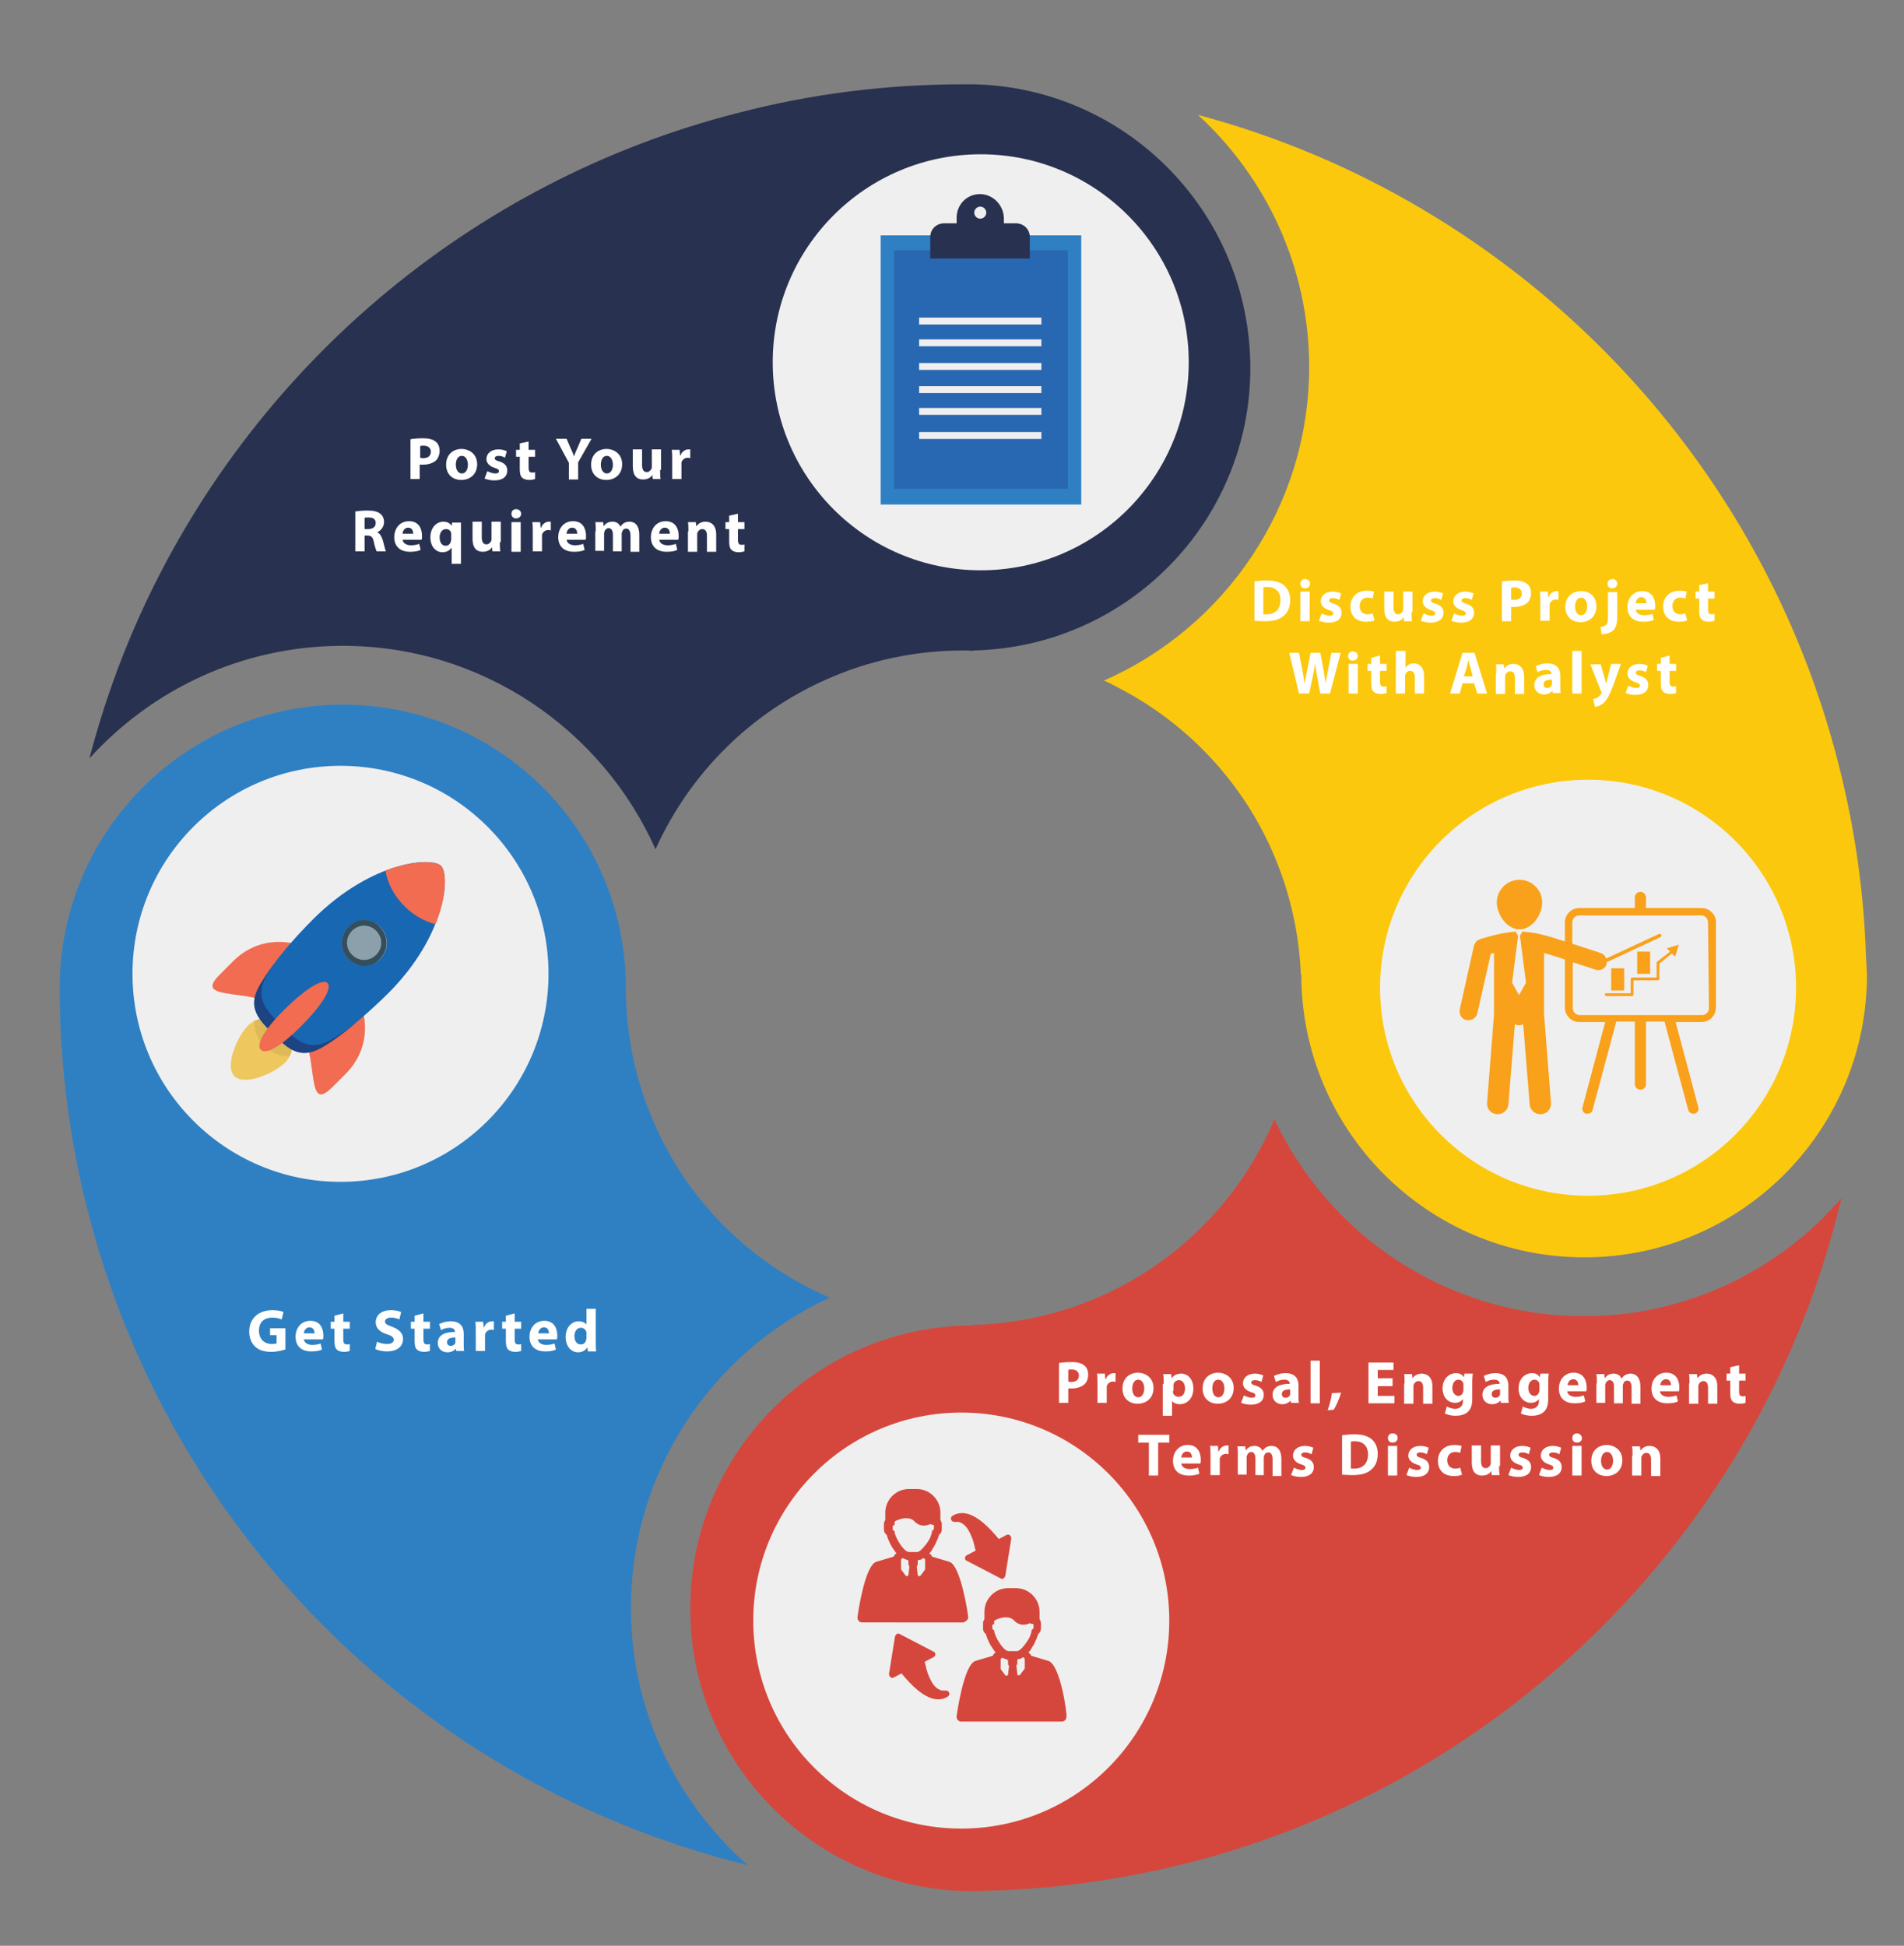 <?xml version="1.0" encoding="utf-8"?>
<!-- Generator: Adobe Illustrator 19.0.0, SVG Export Plug-In . SVG Version: 6.00 Build 0)  -->
<svg version="1.1" id="Layer_1" xmlns="http://www.w3.org/2000/svg" xmlns:xlink="http://www.w3.org/1999/xlink" x="0px" y="0px"
	 viewBox="0 0 411 420" style="enable-background:new 0 0 411 420;" xml:space="preserve">
<rect x="0" y="0" width="411" height="420" fill="#808080" stroke="none"/>
<style type="text/css">
	.st0{fill:#2F80C3;}
	.st1{fill:#FCC80D;}
	.st2{fill:#28314F;}
	.st3{fill:#D5473C;}
	.st4{fill:#F0EFEF;}
	.st5{fill:#FFFFFF;}
	.st6{fill:#2867B2;}
	.st7{fill:none;stroke:#F0EFEF;stroke-width:1.49;stroke-miterlimit:10;}
	.st8{fill:#F9A11B;}
	.st9{fill:#EEC75E;}
	.st10{fill:#DEB958;}
	.st11{fill:#F16C50;}
	.st12{fill:#1867B2;}
	.st13{fill:#1E4382;}
	.st14{fill:#8BA0AA;}
	.st15{fill:#344E5C;}
</style>
<g id="XMLID_2_">
	<path id="XMLID_46_" class="st0" d="M136.2,347.1c0-29.7,17.6-55.3,42.9-67c-16.7-7.2-30.2-20.4-37.6-37
		c-4.1-9.1-6.4-19.2-6.4-29.9l0,0c0-33.7-27.3-61.1-61.1-61.1c-33.7,0-61.1,27.3-61.1,61.1l0,0c0,17.1,2.2,33.7,6.4,49.5
		c13.8,52.9,49.2,97,96.3,122.3c14.3,7.7,29.7,13.6,45.8,17.6C146,389,136.2,369.2,136.2,347.1z"/>
	<g id="XMLID_3_">
		<path id="XMLID_68_" class="st1" d="M402.8,206.6c-0.5-16.3-3.1-32-7.4-47.1c-13.8-48.5-45.9-89.2-88.3-114.3
			c-15-8.9-31.3-15.8-48.5-20.4c14.7,13.5,24,32.9,24,54.4c0,30.2-18.3,56.3-44.3,67.7c1.2,0.5,2.3,1.1,3.4,1.7
			c14,7.3,25.3,19,32.1,33.3c4.1,8.7,6.6,18.3,7,28.4h0.1c0,33.7,27.3,61.1,61.1,61.1c33.3,0,60.4-26.7,61-59.9c0-0.4,0-0.8,0-1.2
			C402.9,209,402.9,207.8,402.8,206.6z"/>
	</g>
	<path id="XMLID_52_" class="st2" d="M210.3,18.2c-0.1,0-0.2,0-0.3,0c-0.4,0-0.8,0-1.3,0c-0.1,0-0.2,0-0.3,0c-0.2,0-0.3,0-0.5,0
		c-16.7,0-32.9,2.1-48.3,6.1C101.5,39,53.8,79.9,29.8,133.7c-4.3,9.6-7.8,19.7-10.5,30c13.5-14.9,33-24.3,54.7-24.3
		c30.1,0,56,18.1,67.5,43.9c7.4-16.4,20.6-29.5,37-36.7c9-4,19-6.2,29.5-6.2c0.7,0,1.4,0,2.1,0.1v-0.1c33.1-0.7,59.8-27.7,59.8-61
		C269.8,46,243.3,19,210.3,18.2z"/>
	<path id="XMLID_47_" class="st3" d="M341.9,284.1c-29.5,0-55-17.4-66.8-42.5c-7,16.6-19.9,30-36.2,37.6c-8.8,4.1-18.5,6.5-28.8,6.8
		v0.1c-33.7,0-61.1,27.3-61.1,61.1c0,33.4,26.9,60.6,60.2,61c0.3,0,0.6,0,0.8,0c1.1,0,2.2,0,3.3-0.1c16.2-0.4,32-2.9,47-7
		c57.3-15.9,103.9-57.3,126.9-111.2c4.3-10,7.7-20.5,10.3-31.3C384.1,274.2,364.1,284.1,341.9,284.1z"/>
</g>
<g id="XMLID_6_">
	<circle id="XMLID_30_" class="st4" cx="211.7" cy="78.2" r="44.9"/>
	<circle id="XMLID_40_" class="st4" cx="207.5" cy="349.8" r="44.9"/>
	<circle id="XMLID_43_" class="st4" cx="73.5" cy="210.2" r="44.9"/>
	<circle id="XMLID_44_" class="st4" cx="342.8" cy="213.2" r="44.9"/>
</g>
<g id="XMLID_290_">
	<path id="XMLID_291_" class="st5" d="M88.6,94.8c0.6-0.1,1.5-0.2,2.7-0.2c1.2,0,2.1,0.2,2.7,0.7c0.6,0.4,0.9,1.2,0.9,2
		s-0.3,1.6-0.8,2.1c-0.7,0.6-1.7,0.9-2.8,0.9c-0.3,0-0.5,0-0.7,0v3.1h-2V94.8z M90.6,98.8c0.2,0,0.4,0.1,0.7,0.1
		c1.1,0,1.7-0.5,1.7-1.4c0-0.8-0.6-1.3-1.5-1.3c-0.4,0-0.7,0-0.8,0.1V98.8z"/>
	<path id="XMLID_294_" class="st5" d="M103,100.2c0,2.3-1.7,3.4-3.4,3.4c-1.9,0-3.3-1.2-3.3-3.3c0-2.1,1.4-3.4,3.4-3.4
		C101.7,97,103,98.3,103,100.2z M98.4,100.3c0,1.1,0.5,1.9,1.3,1.9c0.8,0,1.3-0.8,1.3-1.9c0-0.9-0.4-1.9-1.3-1.9
		C98.8,98.4,98.4,99.3,98.4,100.3z"/>
	<path id="XMLID_297_" class="st5" d="M105.2,101.7c0.4,0.2,1.1,0.5,1.7,0.5c0.6,0,0.8-0.2,0.8-0.5c0-0.3-0.2-0.5-0.9-0.7
		c-1.3-0.4-1.8-1.2-1.8-1.9c0-1.2,1-2.1,2.6-2.1c0.7,0,1.4,0.2,1.8,0.4l-0.4,1.4c-0.3-0.2-0.8-0.4-1.4-0.4c-0.5,0-0.8,0.2-0.8,0.5
		c0,0.3,0.2,0.5,1,0.7c1.2,0.4,1.7,1,1.7,2c0,1.2-0.9,2.1-2.8,2.1c-0.8,0-1.6-0.2-2.1-0.4L105.2,101.7z"/>
	<path id="XMLID_299_" class="st5" d="M114.1,95.3v1.8h1.4v1.5h-1.4v2.3c0,0.8,0.2,1.1,0.8,1.1c0.2,0,0.4,0,0.6-0.1l0,1.5
		c-0.3,0.1-0.7,0.2-1.3,0.2c-0.6,0-1.2-0.2-1.5-0.5c-0.4-0.4-0.5-1-0.5-1.9v-2.6h-0.8v-1.5h0.8v-1.4L114.1,95.3z"/>
	<path id="XMLID_301_" class="st5" d="M122.8,103.5v-3.6l-2.8-5.2h2.3l0.9,2.1c0.3,0.6,0.5,1.1,0.7,1.7h0c0.2-0.5,0.4-1.1,0.7-1.7
		l0.9-2.1h2.2l-2.9,5.1v3.7H122.8z"/>
	<path id="XMLID_303_" class="st5" d="M134.3,100.2c0,2.3-1.7,3.4-3.4,3.4c-1.9,0-3.3-1.2-3.3-3.3c0-2.1,1.4-3.4,3.4-3.4
		C133,97,134.3,98.3,134.3,100.2z M129.7,100.3c0,1.1,0.5,1.9,1.3,1.9c0.8,0,1.3-0.8,1.3-1.9c0-0.9-0.4-1.9-1.3-1.9
		C130.1,98.4,129.7,99.3,129.7,100.3z"/>
	<path id="XMLID_306_" class="st5" d="M142.5,101.4c0,0.8,0,1.5,0.1,2h-1.7l-0.1-0.9h0c-0.2,0.4-0.8,1-2,1c-1.3,0-2.2-0.8-2.2-2.8
		v-3.7h2v3.4c0,0.9,0.3,1.5,1,1.5c0.5,0,0.9-0.4,1-0.7c0.1-0.1,0.1-0.3,0.1-0.4v-3.8h2V101.4z"/>
	<path id="XMLID_308_" class="st5" d="M145.1,99.2c0-0.9,0-1.5-0.1-2.1h1.7l0.1,1.2h0.1c0.3-0.9,1.1-1.3,1.7-1.3c0.2,0,0.3,0,0.4,0
		v1.9c-0.1,0-0.3-0.1-0.5-0.1c-0.7,0-1.2,0.4-1.4,1c0,0.1,0,0.3,0,0.4v3.2h-2V99.2z"/>
	<path id="XMLID_310_" class="st5" d="M76.7,110.4c0.6-0.1,1.6-0.2,2.6-0.2c1.3,0,2.2,0.2,2.8,0.7c0.5,0.4,0.8,1,0.8,1.8
		c0,1.1-0.8,1.9-1.5,2.2v0c0.6,0.2,0.9,0.8,1.2,1.6c0.3,1,0.5,2.1,0.7,2.5h-2c-0.1-0.2-0.4-1-0.6-2c-0.2-1.1-0.6-1.4-1.4-1.4h-0.6
		v3.4h-2V110.4z M78.7,114.2h0.8c1,0,1.6-0.5,1.6-1.3c0-0.8-0.5-1.2-1.5-1.2c-0.5,0-0.8,0-0.9,0.1V114.2z"/>
	<path id="XMLID_313_" class="st5" d="M86.9,116.5c0.1,0.8,0.9,1.2,1.8,1.2c0.7,0,1.2-0.1,1.8-0.3l0.3,1.3c-0.6,0.3-1.4,0.4-2.3,0.4
		c-2.2,0-3.4-1.2-3.4-3.2c0-1.6,1-3.4,3.2-3.4c2.1,0,2.8,1.6,2.8,3.2c0,0.3,0,0.6-0.1,0.8H86.9z M89.2,115.2c0-0.5-0.2-1.3-1.1-1.3
		c-0.8,0-1.2,0.8-1.2,1.3H89.2z"/>
	<path id="XMLID_316_" class="st5" d="M97.4,118.3L97.4,118.3c-0.4,0.6-1.1,0.9-1.9,0.9c-1.4,0-2.6-1.2-2.6-3.2
		c0-2.3,1.5-3.4,2.8-3.4c0.8,0,1.4,0.3,1.8,0.9h0l0.1-0.7h1.9c0,0.6,0,1.2,0,1.9v7h-2V118.3z M97.4,115.4c0-0.1,0-0.2,0-0.3
		c-0.1-0.5-0.5-0.9-1.1-0.9c-0.9,0-1.4,0.8-1.4,1.8c0,1.1,0.5,1.8,1.3,1.8c0.6,0,1-0.4,1.1-0.9c0-0.1,0.1-0.3,0.1-0.4V115.4z"/>
	<path id="XMLID_319_" class="st5" d="M107.9,117c0,0.8,0,1.5,0.1,2h-1.7l-0.1-0.9h0c-0.2,0.4-0.8,1-2,1c-1.3,0-2.2-0.8-2.2-2.8
		v-3.7h2v3.4c0,0.9,0.3,1.5,1,1.5c0.5,0,0.9-0.4,1-0.7c0.1-0.1,0.1-0.3,0.1-0.4v-3.8h2V117z"/>
	<path id="XMLID_321_" class="st5" d="M112.5,110.9c0,0.5-0.4,1-1.1,1c-0.6,0-1-0.4-1-1c0-0.6,0.4-1,1-1
		C112.1,109.9,112.5,110.4,112.5,110.9z M110.4,119.1v-6.4h2v6.4H110.4z"/>
	<path id="XMLID_324_" class="st5" d="M115,114.8c0-0.9,0-1.5-0.1-2.1h1.7l0.1,1.2h0.1c0.3-0.9,1.1-1.3,1.7-1.3c0.2,0,0.3,0,0.4,0
		v1.9c-0.1,0-0.3-0.1-0.5-0.1c-0.7,0-1.2,0.4-1.4,1c0,0.1,0,0.3,0,0.4v3.2h-2V114.8z"/>
	<path id="XMLID_326_" class="st5" d="M122.3,116.5c0.1,0.8,0.9,1.2,1.8,1.2c0.7,0,1.2-0.1,1.8-0.3l0.3,1.3
		c-0.6,0.3-1.4,0.4-2.3,0.4c-2.2,0-3.4-1.2-3.4-3.2c0-1.6,1-3.4,3.2-3.4c2.1,0,2.8,1.6,2.8,3.2c0,0.3,0,0.6-0.1,0.8H122.3z
		 M124.6,115.2c0-0.5-0.2-1.3-1.1-1.3c-0.8,0-1.2,0.8-1.2,1.3H124.6z"/>
	<path id="XMLID_329_" class="st5" d="M128.6,114.7c0-0.8,0-1.5-0.1-2h1.7l0.1,0.9h0c0.3-0.4,0.8-1,1.9-1c0.8,0,1.5,0.4,1.7,1.1h0
		c0.2-0.3,0.5-0.6,0.8-0.8c0.4-0.2,0.7-0.3,1.2-0.3c1.2,0,2.1,0.9,2.1,2.8v3.7h-1.9v-3.5c0-0.9-0.3-1.5-0.9-1.5
		c-0.5,0-0.8,0.3-0.9,0.7c-0.1,0.1-0.1,0.4-0.1,0.5v3.7h-1.9v-3.6c0-0.8-0.3-1.4-0.9-1.4c-0.5,0-0.8,0.4-0.9,0.7
		c-0.1,0.2-0.1,0.3-0.1,0.5v3.7h-1.9V114.7z"/>
	<path id="XMLID_331_" class="st5" d="M142.3,116.5c0.1,0.8,0.9,1.2,1.8,1.2c0.7,0,1.2-0.1,1.8-0.3l0.3,1.3
		c-0.6,0.3-1.4,0.4-2.3,0.4c-2.2,0-3.4-1.2-3.4-3.2c0-1.6,1-3.4,3.2-3.4c2.1,0,2.8,1.6,2.8,3.2c0,0.3,0,0.6-0.1,0.8H142.3z
		 M144.6,115.2c0-0.5-0.2-1.3-1.1-1.3c-0.8,0-1.2,0.8-1.2,1.3H144.6z"/>
	<path id="XMLID_334_" class="st5" d="M148.6,114.7c0-0.8,0-1.5-0.1-2h1.7l0.1,0.9h0c0.3-0.4,0.9-1,2-1c1.3,0,2.3,0.9,2.3,2.7v3.8
		h-2v-3.5c0-0.8-0.3-1.4-1-1.4c-0.5,0-0.9,0.4-1,0.7c-0.1,0.1-0.1,0.3-0.1,0.5v3.7h-2V114.7z"/>
	<path id="XMLID_336_" class="st5" d="M159.3,110.9v1.8h1.4v1.5h-1.4v2.3c0,0.8,0.2,1.1,0.8,1.1c0.2,0,0.4,0,0.6-0.1l0,1.5
		c-0.3,0.1-0.7,0.2-1.3,0.2c-0.6,0-1.2-0.2-1.5-0.5c-0.4-0.4-0.5-1-0.5-1.9v-2.6h-0.8v-1.5h0.8v-1.4L159.3,110.9z"/>
</g>
<g id="XMLID_230_">
	<path id="XMLID_231_" class="st5" d="M270.7,125.5c0.7-0.1,1.7-0.2,2.7-0.2c1.7,0,2.7,0.3,3.6,0.9c0.9,0.7,1.5,1.8,1.5,3.3
		c0,1.7-0.6,2.8-1.5,3.5c-0.9,0.8-2.3,1.1-4,1.1c-1,0-1.8-0.1-2.2-0.1V125.5z M272.7,132.6c0.2,0,0.4,0,0.7,0c1.8,0,3-1,3-3.1
		c0-1.8-1.1-2.8-2.8-2.8c-0.4,0-0.7,0-0.9,0.1V132.6z"/>
	<path id="XMLID_234_" class="st5" d="M282.8,126c0,0.5-0.4,1-1.1,1c-0.6,0-1-0.4-1-1c0-0.6,0.4-1,1-1S282.8,125.4,282.8,126z
		 M280.7,134.1v-6.4h2v6.4H280.7z"/>
	<path id="XMLID_237_" class="st5" d="M285.3,132.4c0.4,0.2,1.1,0.5,1.7,0.5c0.6,0,0.8-0.2,0.8-0.5c0-0.3-0.2-0.5-0.9-0.7
		c-1.3-0.4-1.8-1.2-1.8-1.9c0-1.2,1-2.1,2.6-2.1c0.7,0,1.4,0.2,1.8,0.4l-0.4,1.4c-0.3-0.2-0.8-0.4-1.4-0.4c-0.5,0-0.8,0.2-0.8,0.5
		c0,0.3,0.2,0.5,1,0.7c1.2,0.4,1.7,1,1.7,2c0,1.2-0.9,2.1-2.8,2.1c-0.8,0-1.6-0.2-2.1-0.4L285.3,132.4z"/>
	<path id="XMLID_239_" class="st5" d="M296.7,133.9c-0.4,0.2-1,0.3-1.8,0.3c-2.1,0-3.4-1.2-3.4-3.3c0-1.9,1.3-3.4,3.6-3.4
		c0.5,0,1.1,0.1,1.5,0.2l-0.3,1.5c-0.2-0.1-0.6-0.2-1.1-0.2c-1,0-1.7,0.7-1.7,1.8c0,1.2,0.8,1.8,1.7,1.8c0.5,0,0.8-0.1,1.1-0.2
		L296.7,133.9z"/>
	<path id="XMLID_241_" class="st5" d="M304.7,132.1c0,0.8,0,1.5,0.1,2h-1.7l-0.1-0.9h0c-0.2,0.4-0.8,1-2,1c-1.3,0-2.2-0.8-2.2-2.8
		v-3.7h2v3.4c0,0.9,0.3,1.5,1,1.5c0.5,0,0.9-0.4,1-0.7c0.1-0.1,0.1-0.3,0.1-0.4v-3.8h2V132.1z"/>
	<path id="XMLID_243_" class="st5" d="M307.3,132.4c0.4,0.2,1.1,0.5,1.7,0.5c0.6,0,0.8-0.2,0.8-0.5c0-0.3-0.2-0.5-0.9-0.7
		c-1.3-0.4-1.8-1.2-1.8-1.9c0-1.2,1-2.1,2.6-2.1c0.7,0,1.4,0.2,1.8,0.4l-0.4,1.4c-0.3-0.2-0.8-0.4-1.4-0.4c-0.5,0-0.8,0.2-0.8,0.5
		c0,0.3,0.2,0.5,1,0.7c1.2,0.4,1.7,1,1.7,2c0,1.2-0.9,2.1-2.8,2.1c-0.8,0-1.6-0.2-2.1-0.4L307.3,132.4z"/>
	<path id="XMLID_245_" class="st5" d="M313.9,132.4c0.4,0.2,1.1,0.5,1.7,0.5c0.6,0,0.8-0.2,0.8-0.5c0-0.3-0.2-0.5-0.9-0.7
		c-1.3-0.4-1.8-1.2-1.8-1.9c0-1.2,1-2.1,2.6-2.1c0.7,0,1.4,0.2,1.8,0.4l-0.4,1.4c-0.3-0.2-0.8-0.4-1.4-0.4c-0.5,0-0.8,0.2-0.8,0.5
		c0,0.3,0.2,0.5,1,0.7c1.2,0.4,1.7,1,1.7,2c0,1.2-0.9,2.1-2.8,2.1c-0.8,0-1.6-0.2-2.1-0.4L313.9,132.4z"/>
	<path id="XMLID_247_" class="st5" d="M324.2,125.5c0.6-0.1,1.5-0.2,2.7-0.2c1.2,0,2.1,0.2,2.7,0.7c0.6,0.4,0.9,1.2,0.9,2
		c0,0.9-0.3,1.6-0.8,2.1c-0.7,0.6-1.7,0.9-2.8,0.9c-0.3,0-0.5,0-0.7,0v3.1h-2V125.5z M326.1,129.4c0.2,0,0.4,0.1,0.7,0.1
		c1.1,0,1.7-0.5,1.7-1.4c0-0.8-0.6-1.3-1.5-1.3c-0.4,0-0.7,0-0.8,0.1V129.4z"/>
	<path id="XMLID_250_" class="st5" d="M332.5,129.8c0-0.9,0-1.5-0.1-2.1h1.7l0.1,1.2h0.1c0.3-0.9,1.1-1.3,1.7-1.3c0.2,0,0.3,0,0.4,0
		v1.9c-0.1,0-0.3-0.1-0.5-0.1c-0.7,0-1.2,0.4-1.4,1c0,0.1,0,0.3,0,0.4v3.2h-2V129.8z"/>
	<path id="XMLID_252_" class="st5" d="M344.6,130.9c0,2.3-1.7,3.4-3.4,3.4c-1.9,0-3.3-1.2-3.3-3.3c0-2.1,1.4-3.4,3.4-3.4
		C343.3,127.6,344.6,128.9,344.6,130.9z M340,130.9c0,1.1,0.5,1.9,1.3,1.9c0.8,0,1.3-0.8,1.3-1.9c0-0.9-0.4-1.9-1.3-1.9
		C340.4,129,340,130,340,130.9z"/>
	<path id="XMLID_255_" class="st5" d="M345.5,135.3c0.5,0,0.9-0.2,1.2-0.4c0.3-0.3,0.4-0.8,0.4-2.1v-5h2v5.5c0,1.4-0.3,2.2-0.9,2.8
		c-0.6,0.5-1.5,0.8-2.5,0.8L345.5,135.3z M349.1,126c0,0.5-0.4,1-1.1,1c-0.6,0-1-0.4-1-1c0-0.6,0.4-1,1.1-1
		C348.7,125,349.1,125.4,349.1,126z"/>
	<path id="XMLID_258_" class="st5" d="M353.1,131.6c0.1,0.8,0.9,1.2,1.8,1.2c0.7,0,1.2-0.1,1.8-0.3l0.3,1.3
		c-0.6,0.3-1.4,0.4-2.3,0.4c-2.2,0-3.4-1.2-3.4-3.2c0-1.6,1-3.4,3.2-3.4c2.1,0,2.8,1.6,2.8,3.2c0,0.3,0,0.6-0.1,0.8H353.1z
		 M355.4,130.2c0-0.5-0.2-1.3-1.1-1.3c-0.8,0-1.2,0.8-1.2,1.3H355.4z"/>
	<path id="XMLID_261_" class="st5" d="M364.2,133.9c-0.4,0.2-1,0.3-1.8,0.3c-2.1,0-3.4-1.2-3.4-3.3c0-1.9,1.3-3.4,3.6-3.4
		c0.5,0,1.1,0.1,1.5,0.2l-0.3,1.5c-0.2-0.1-0.6-0.2-1.1-0.2c-1,0-1.7,0.7-1.7,1.8c0,1.2,0.8,1.8,1.7,1.8c0.5,0,0.8-0.1,1.1-0.2
		L364.2,133.9z"/>
	<path id="XMLID_263_" class="st5" d="M368.7,125.9v1.8h1.4v1.5h-1.4v2.3c0,0.8,0.2,1.1,0.8,1.1c0.2,0,0.4,0,0.6-0.1l0,1.5
		c-0.3,0.1-0.7,0.2-1.3,0.2c-0.6,0-1.2-0.2-1.5-0.5c-0.4-0.4-0.5-1-0.5-1.9v-2.6h-0.8v-1.5h0.8v-1.4L368.7,125.9z"/>
	<path id="XMLID_265_" class="st5" d="M280.4,149.7l-2.1-8.8h2.1l0.7,3.6c0.2,1,0.4,2.2,0.5,3.1h0c0.1-0.9,0.4-2,0.6-3.1l0.7-3.6
		h2.1l0.7,3.7c0.2,1,0.3,2,0.5,2.9h0c0.1-1,0.3-2,0.5-3l0.7-3.6h2l-2.3,8.8h-2.1l-0.7-3.8c-0.2-0.9-0.3-1.7-0.4-2.7h0
		c-0.2,1-0.3,1.8-0.5,2.7l-0.8,3.8H280.4z"/>
	<path id="XMLID_267_" class="st5" d="M293.1,141.6c0,0.5-0.4,1-1.1,1c-0.6,0-1-0.4-1-1c0-0.6,0.4-1,1-1S293.1,141,293.1,141.6z
		 M291.1,149.7v-6.4h2v6.4H291.1z"/>
	<path id="XMLID_270_" class="st5" d="M297.9,141.5v1.8h1.4v1.5h-1.4v2.3c0,0.8,0.2,1.1,0.8,1.1c0.2,0,0.4,0,0.6-0.1l0,1.5
		c-0.3,0.1-0.7,0.2-1.3,0.2c-0.6,0-1.2-0.2-1.5-0.5c-0.4-0.4-0.5-1-0.5-1.9v-2.6h-0.8v-1.5h0.8V142L297.9,141.5z"/>
	<path id="XMLID_272_" class="st5" d="M301.4,140.5h2v3.6h0c0.2-0.3,0.5-0.5,0.8-0.7c0.3-0.2,0.7-0.2,1-0.2c1.3,0,2.2,0.9,2.2,2.8
		v3.7h-2v-3.5c0-0.8-0.3-1.4-1-1.4c-0.5,0-0.8,0.3-1,0.7c-0.1,0.1-0.1,0.3-0.1,0.4v3.8h-2V140.5z"/>
	<path id="XMLID_274_" class="st5" d="M315.7,147.5l-0.6,2.2H313l2.7-8.8h2.6l2.7,8.8h-2.1l-0.7-2.2H315.7z M317.9,146l-0.5-1.9
		c-0.2-0.5-0.3-1.2-0.4-1.7h0c-0.1,0.5-0.3,1.2-0.4,1.7L316,146H317.9z"/>
	<path id="XMLID_277_" class="st5" d="M323,145.4c0-0.8,0-1.5-0.1-2h1.7l0.1,0.9h0c0.3-0.4,0.9-1,2-1c1.3,0,2.3,0.9,2.3,2.7v3.8h-2
		v-3.5c0-0.8-0.3-1.4-1-1.4c-0.5,0-0.9,0.4-1,0.7c-0.1,0.1-0.1,0.3-0.1,0.5v3.7h-2V145.4z"/>
	<path id="XMLID_279_" class="st5" d="M335.2,149.7l-0.1-0.6h0c-0.4,0.5-1.1,0.8-1.8,0.8c-1.3,0-2.1-0.9-2.1-2
		c0-1.7,1.5-2.4,3.7-2.4v-0.1c0-0.3-0.2-0.8-1.2-0.8c-0.7,0-1.3,0.2-1.8,0.5l-0.4-1.3c0.4-0.2,1.3-0.6,2.5-0.6
		c2.1,0,2.8,1.2,2.8,2.7v2.2c0,0.6,0,1.2,0.1,1.5H335.2z M335,146.7c-1,0-1.8,0.2-1.8,1c0,0.5,0.3,0.8,0.8,0.8c0.5,0,0.9-0.3,1-0.7
		c0-0.1,0-0.2,0-0.3V146.7z"/>
	<path id="XMLID_282_" class="st5" d="M339.4,140.5h2v9.2h-2V140.5z"/>
	<path id="XMLID_284_" class="st5" d="M345.5,143.3l0.9,3.1c0.1,0.4,0.2,0.8,0.3,1.2h0c0.1-0.3,0.2-0.8,0.3-1.2l0.8-3.1h2.1
		l-1.5,4.2c-0.9,2.5-1.5,3.5-2.2,4.2c-0.7,0.6-1.4,0.8-1.9,0.9l-0.4-1.7c0.2,0,0.6-0.2,0.9-0.3c0.3-0.2,0.6-0.5,0.8-0.8
		c0.1-0.1,0.1-0.2,0.1-0.3c0-0.1,0-0.2-0.1-0.3l-2.3-5.8H345.5z"/>
	<path id="XMLID_286_" class="st5" d="M351.5,148c0.4,0.2,1.1,0.5,1.7,0.5c0.6,0,0.8-0.2,0.8-0.5c0-0.3-0.2-0.5-0.9-0.7
		c-1.3-0.4-1.8-1.2-1.8-1.9c0-1.2,1-2.1,2.6-2.1c0.7,0,1.4,0.2,1.8,0.4l-0.4,1.4c-0.3-0.2-0.8-0.4-1.4-0.4c-0.5,0-0.8,0.2-0.8,0.5
		c0,0.3,0.2,0.5,1,0.7c1.2,0.4,1.7,1,1.7,2c0,1.2-0.9,2.1-2.8,2.1c-0.8,0-1.6-0.2-2.1-0.4L351.5,148z"/>
	<path id="XMLID_288_" class="st5" d="M360.4,141.5v1.8h1.4v1.5h-1.4v2.3c0,0.8,0.2,1.1,0.8,1.1c0.2,0,0.4,0,0.6-0.1l0,1.5
		c-0.3,0.1-0.7,0.2-1.3,0.2c-0.6,0-1.2-0.2-1.5-0.5c-0.4-0.4-0.5-1-0.5-1.9v-2.6h-0.8v-1.5h0.8V142L360.4,141.5z"/>
</g>
<g id="XMLID_146_">
	<path id="XMLID_147_" class="st5" d="M228.6,294.2c0.6-0.1,1.5-0.2,2.7-0.2c1.2,0,2.1,0.2,2.7,0.7c0.6,0.4,0.9,1.2,0.9,2
		c0,0.9-0.3,1.6-0.8,2.1c-0.7,0.6-1.7,0.9-2.8,0.9c-0.3,0-0.5,0-0.7,0v3.1h-2V294.2z M230.5,298.2c0.2,0,0.4,0.1,0.7,0.1
		c1.1,0,1.7-0.5,1.7-1.4c0-0.8-0.6-1.3-1.5-1.3c-0.4,0-0.7,0-0.8,0.1V298.2z"/>
	<path id="XMLID_150_" class="st5" d="M236.9,298.6c0-0.9,0-1.5-0.1-2.1h1.7l0.1,1.2h0.1c0.3-0.9,1.1-1.3,1.7-1.3c0.2,0,0.3,0,0.4,0
		v1.9c-0.1,0-0.3-0.1-0.5-0.1c-0.7,0-1.2,0.4-1.4,1c0,0.1,0,0.3,0,0.4v3.2h-2V298.6z"/>
	<path id="XMLID_152_" class="st5" d="M249,299.6c0,2.3-1.7,3.4-3.4,3.4c-1.9,0-3.3-1.2-3.3-3.3c0-2.1,1.4-3.4,3.4-3.4
		C247.7,296.4,249,297.7,249,299.6z M244.4,299.7c0,1.1,0.5,1.9,1.3,1.9c0.8,0,1.3-0.8,1.3-1.9c0-0.9-0.4-1.9-1.3-1.9
		C244.8,297.8,244.4,298.8,244.4,299.7z"/>
	<path id="XMLID_155_" class="st5" d="M251.2,298.7c0-0.8,0-1.5-0.1-2.1h1.7l0.1,0.9h0c0.5-0.7,1.2-1,2.1-1c1.4,0,2.6,1.2,2.6,3.2
		c0,2.3-1.5,3.4-2.9,3.4c-0.8,0-1.4-0.3-1.7-0.7h0v3.2h-2V298.7z M253.2,300.2c0,0.2,0,0.3,0,0.4c0.1,0.5,0.6,0.9,1.2,0.9
		c0.9,0,1.4-0.7,1.4-1.8c0-1-0.5-1.8-1.3-1.8c-0.6,0-1.1,0.4-1.2,1c0,0.1,0,0.2,0,0.4V300.2z"/>
	<path id="XMLID_158_" class="st5" d="M266.3,299.6c0,2.3-1.7,3.4-3.4,3.4c-1.9,0-3.3-1.2-3.3-3.3c0-2.1,1.4-3.4,3.4-3.4
		C265,296.4,266.3,297.7,266.3,299.6z M261.7,299.7c0,1.1,0.5,1.9,1.3,1.9c0.8,0,1.3-0.8,1.3-1.9c0-0.9-0.4-1.9-1.3-1.9
		C262,297.8,261.7,298.8,261.7,299.7z"/>
	<path id="XMLID_161_" class="st5" d="M268.5,301.2c0.4,0.2,1.1,0.5,1.7,0.5c0.6,0,0.8-0.2,0.8-0.5s-0.2-0.5-0.9-0.7
		c-1.3-0.4-1.8-1.2-1.8-1.9c0-1.2,1-2.1,2.6-2.1c0.7,0,1.4,0.2,1.8,0.4l-0.4,1.4c-0.3-0.2-0.8-0.4-1.4-0.4c-0.5,0-0.8,0.2-0.8,0.5
		c0,0.3,0.2,0.5,1,0.7c1.2,0.4,1.7,1,1.7,2c0,1.2-0.9,2.1-2.8,2.1c-0.8,0-1.6-0.2-2.1-0.4L268.5,301.2z"/>
	<path id="XMLID_163_" class="st5" d="M278.7,302.9l-0.1-0.6h0c-0.4,0.5-1.1,0.8-1.8,0.8c-1.3,0-2.1-0.9-2.1-2
		c0-1.7,1.5-2.4,3.7-2.4v-0.1c0-0.3-0.2-0.8-1.2-0.8c-0.6,0-1.3,0.2-1.8,0.5l-0.4-1.3c0.4-0.2,1.3-0.6,2.5-0.6
		c2.1,0,2.8,1.2,2.8,2.7v2.2c0,0.6,0,1.2,0.1,1.5H278.7z M278.5,299.9c-1,0-1.8,0.2-1.8,1c0,0.5,0.3,0.8,0.8,0.8
		c0.5,0,0.9-0.3,1-0.7c0-0.1,0-0.2,0-0.3V299.9z"/>
	<path id="XMLID_166_" class="st5" d="M282.9,293.7h2v9.2h-2V293.7z"/>
	<path id="XMLID_168_" class="st5" d="M286.6,304.4c0.4-1.2,0.8-2.5,0.9-3.7l2-0.1c-0.4,1.3-1,2.7-1.6,3.7L286.6,304.4z"/>
	<path id="XMLID_170_" class="st5" d="M300.6,299.2h-3.2v2.1h3.6v1.6h-5.6v-8.8h5.4v1.6h-3.4v1.8h3.2V299.2z"/>
	<path id="XMLID_172_" class="st5" d="M303.2,298.6c0-0.8,0-1.5-0.1-2h1.7l0.1,0.9h0c0.3-0.4,0.9-1,2-1c1.3,0,2.3,0.9,2.3,2.7v3.8
		h-2v-3.5c0-0.8-0.3-1.4-1-1.4c-0.5,0-0.9,0.4-1,0.7c-0.1,0.1-0.1,0.3-0.1,0.5v3.7h-2V298.6z"/>
	<path id="XMLID_174_" class="st5" d="M317.9,296.5c0,0.4-0.1,0.9-0.1,1.9v3.5c0,1.2-0.2,2.2-1,2.9c-0.7,0.6-1.7,0.8-2.6,0.8
		c-0.8,0-1.7-0.2-2.3-0.5l0.4-1.5c0.4,0.2,1.1,0.5,1.8,0.5c0.9,0,1.7-0.5,1.7-1.7V302h0c-0.4,0.5-1,0.8-1.7,0.8
		c-1.6,0-2.7-1.3-2.7-3.1c0-2,1.3-3.3,2.9-3.3c0.9,0,1.4,0.4,1.7,0.9h0l0.1-0.8H317.9z M315.9,299.1c0-0.1,0-0.3,0-0.4
		c-0.1-0.5-0.5-0.9-1.1-0.9c-0.7,0-1.3,0.7-1.3,1.8c0,0.9,0.5,1.7,1.3,1.7c0.5,0,0.9-0.3,1-0.8c0.1-0.1,0.1-0.4,0.1-0.5V299.1z"/>
	<path id="XMLID_177_" class="st5" d="M324,302.9l-0.1-0.6h0c-0.4,0.5-1.1,0.8-1.8,0.8c-1.3,0-2.1-0.9-2.1-2c0-1.7,1.5-2.4,3.7-2.4
		v-0.1c0-0.3-0.2-0.8-1.2-0.8c-0.6,0-1.3,0.2-1.8,0.5l-0.4-1.3c0.4-0.2,1.3-0.6,2.5-0.6c2.1,0,2.8,1.2,2.8,2.7v2.2
		c0,0.6,0,1.2,0.1,1.5H324z M323.8,299.9c-1,0-1.8,0.2-1.8,1c0,0.5,0.3,0.8,0.8,0.8c0.5,0,0.9-0.3,1-0.7c0-0.1,0-0.2,0-0.3V299.9z"
		/>
	<path id="XMLID_180_" class="st5" d="M334.3,296.5c0,0.4-0.1,0.9-0.1,1.9v3.5c0,1.2-0.2,2.2-1,2.9c-0.7,0.6-1.7,0.8-2.6,0.8
		c-0.8,0-1.7-0.2-2.3-0.5l0.4-1.5c0.4,0.2,1.1,0.5,1.8,0.5c0.9,0,1.7-0.5,1.7-1.7V302h0c-0.4,0.5-1,0.8-1.7,0.8
		c-1.6,0-2.7-1.3-2.7-3.1c0-2,1.3-3.3,2.9-3.3c0.9,0,1.4,0.4,1.7,0.9h0l0.1-0.8H334.3z M332.3,299.1c0-0.1,0-0.3,0-0.4
		c-0.1-0.5-0.5-0.9-1.1-0.9c-0.7,0-1.3,0.7-1.3,1.8c0,0.9,0.5,1.7,1.3,1.7c0.5,0,0.9-0.3,1-0.8c0.1-0.1,0.1-0.4,0.1-0.5V299.1z"/>
	<path id="XMLID_183_" class="st5" d="M338.3,300.3c0.1,0.8,0.9,1.2,1.8,1.2c0.7,0,1.2-0.1,1.8-0.3l0.3,1.3
		c-0.6,0.3-1.4,0.4-2.3,0.4c-2.2,0-3.4-1.2-3.4-3.2c0-1.6,1-3.4,3.2-3.4c2.1,0,2.8,1.6,2.8,3.2c0,0.3,0,0.6-0.1,0.8H338.3z
		 M340.7,299c0-0.5-0.2-1.3-1.1-1.3c-0.8,0-1.2,0.8-1.2,1.3H340.7z"/>
	<path id="XMLID_186_" class="st5" d="M344.7,298.6c0-0.8,0-1.5-0.1-2h1.7l0.1,0.9h0c0.3-0.4,0.8-1,1.9-1c0.8,0,1.5,0.4,1.7,1.1h0
		c0.2-0.3,0.5-0.6,0.8-0.8c0.4-0.2,0.7-0.3,1.2-0.3c1.2,0,2.1,0.9,2.1,2.8v3.7h-1.9v-3.5c0-0.9-0.3-1.5-0.9-1.5
		c-0.5,0-0.8,0.3-0.9,0.7c-0.1,0.1-0.1,0.4-0.1,0.5v3.7h-1.9v-3.6c0-0.8-0.3-1.4-0.9-1.4c-0.5,0-0.8,0.4-0.9,0.7
		c-0.1,0.2-0.1,0.3-0.1,0.5v3.7h-1.9V298.6z"/>
	<path id="XMLID_188_" class="st5" d="M358.3,300.3c0.1,0.8,0.9,1.2,1.8,1.2c0.7,0,1.2-0.1,1.8-0.3l0.3,1.3
		c-0.6,0.3-1.4,0.4-2.3,0.4c-2.2,0-3.4-1.2-3.4-3.2c0-1.6,1-3.4,3.2-3.4c2.1,0,2.8,1.6,2.8,3.2c0,0.3,0,0.6-0.1,0.8H358.3z
		 M360.7,299c0-0.5-0.2-1.3-1.1-1.3c-0.8,0-1.2,0.8-1.2,1.3H360.7z"/>
	<path id="XMLID_191_" class="st5" d="M364.7,298.6c0-0.8,0-1.5-0.1-2h1.7l0.1,0.9h0c0.3-0.4,0.9-1,2-1c1.3,0,2.3,0.9,2.3,2.7v3.8
		h-2v-3.5c0-0.8-0.3-1.4-1-1.4c-0.5,0-0.9,0.4-1,0.7c-0.1,0.1-0.1,0.3-0.1,0.5v3.7h-2V298.6z"/>
	<path id="XMLID_193_" class="st5" d="M375.4,294.7v1.8h1.4v1.5h-1.4v2.3c0,0.8,0.2,1.1,0.8,1.1c0.2,0,0.4,0,0.6-0.1l0,1.5
		c-0.3,0.1-0.7,0.2-1.3,0.2c-0.6,0-1.2-0.2-1.5-0.5c-0.4-0.4-0.5-1-0.5-1.9V298h-0.8v-1.5h0.8v-1.4L375.4,294.7z"/>
	<path id="XMLID_195_" class="st5" d="M248.1,311.4h-2.4v-1.7h6.7v1.7h-2.4v7.1h-2V311.4z"/>
	<path id="XMLID_197_" class="st5" d="M255,315.9c0.1,0.8,0.9,1.2,1.8,1.2c0.7,0,1.2-0.1,1.8-0.3l0.3,1.3c-0.7,0.3-1.4,0.4-2.3,0.4
		c-2.2,0-3.4-1.2-3.4-3.2c0-1.6,1-3.4,3.2-3.4c2.1,0,2.8,1.6,2.8,3.2c0,0.3,0,0.6-0.1,0.8H255z M257.3,314.6c0-0.5-0.2-1.3-1.1-1.3
		c-0.8,0-1.2,0.8-1.2,1.3H257.3z"/>
	<path id="XMLID_200_" class="st5" d="M261.3,314.2c0-0.9,0-1.5-0.1-2.1h1.7l0.1,1.2h0.1c0.3-0.9,1.1-1.3,1.7-1.3c0.2,0,0.3,0,0.4,0
		v1.9c-0.1,0-0.3-0.1-0.5-0.1c-0.7,0-1.2,0.4-1.4,1c0,0.1,0,0.3,0,0.4v3.2h-2V314.2z"/>
	<path id="XMLID_202_" class="st5" d="M267.2,314.2c0-0.8,0-1.5-0.1-2h1.7l0.1,0.9h0c0.3-0.4,0.8-1,1.9-1c0.8,0,1.5,0.4,1.7,1.1h0
		c0.2-0.3,0.5-0.6,0.8-0.8c0.4-0.2,0.7-0.3,1.2-0.3c1.2,0,2.1,0.9,2.1,2.8v3.7h-1.9V315c0-0.9-0.3-1.5-0.9-1.5
		c-0.5,0-0.8,0.3-0.9,0.7c-0.1,0.1-0.1,0.4-0.1,0.5v3.7H271v-3.6c0-0.8-0.3-1.4-0.9-1.4c-0.5,0-0.8,0.4-0.9,0.7
		c-0.1,0.2-0.1,0.3-0.1,0.5v3.7h-1.9V314.2z"/>
	<path id="XMLID_204_" class="st5" d="M279.3,316.8c0.4,0.2,1.1,0.5,1.7,0.5c0.6,0,0.8-0.2,0.8-0.5c0-0.3-0.2-0.5-0.9-0.7
		c-1.3-0.4-1.8-1.2-1.8-1.9c0-1.2,1-2.1,2.6-2.1c0.7,0,1.4,0.2,1.8,0.4l-0.4,1.4c-0.3-0.2-0.8-0.4-1.4-0.4c-0.5,0-0.8,0.2-0.8,0.5
		c0,0.3,0.2,0.5,1,0.7c1.2,0.4,1.7,1,1.7,2c0,1.2-0.9,2.1-2.8,2.1c-0.8,0-1.6-0.2-2.1-0.4L279.3,316.8z"/>
	<path id="XMLID_206_" class="st5" d="M289.6,309.8c0.7-0.1,1.7-0.2,2.7-0.2c1.7,0,2.7,0.3,3.6,0.9c0.9,0.7,1.5,1.8,1.5,3.3
		c0,1.7-0.6,2.8-1.5,3.5c-0.9,0.8-2.3,1.1-4,1.1c-1,0-1.8-0.1-2.2-0.1V309.8z M291.6,317c0.2,0,0.4,0,0.7,0c1.8,0,3-1,3-3.1
		c0-1.8-1.1-2.8-2.8-2.8c-0.4,0-0.7,0-0.9,0.1V317z"/>
	<path id="XMLID_209_" class="st5" d="M301.7,310.4c0,0.5-0.4,1-1.1,1c-0.6,0-1-0.4-1-1c0-0.6,0.4-1,1-1
		C301.3,309.4,301.7,309.8,301.7,310.4z M299.6,318.5v-6.4h2v6.4H299.6z"/>
	<path id="XMLID_212_" class="st5" d="M304.2,316.8c0.4,0.2,1.1,0.5,1.7,0.5c0.6,0,0.8-0.2,0.8-0.5c0-0.3-0.2-0.5-0.9-0.7
		c-1.3-0.4-1.8-1.2-1.8-1.9c0-1.2,1-2.1,2.6-2.1c0.7,0,1.4,0.2,1.8,0.4l-0.4,1.4c-0.3-0.2-0.8-0.4-1.4-0.4c-0.5,0-0.8,0.2-0.8,0.5
		c0,0.3,0.2,0.5,1,0.7c1.2,0.4,1.7,1,1.7,2c0,1.2-0.9,2.1-2.8,2.1c-0.8,0-1.6-0.2-2.1-0.4L304.2,316.8z"/>
	<path id="XMLID_214_" class="st5" d="M315.6,318.3c-0.4,0.2-1,0.3-1.8,0.3c-2.1,0-3.4-1.2-3.4-3.3c0-1.9,1.3-3.4,3.6-3.4
		c0.5,0,1.1,0.1,1.5,0.2l-0.3,1.5c-0.2-0.1-0.6-0.2-1.1-0.2c-1,0-1.7,0.7-1.7,1.8c0,1.2,0.8,1.8,1.7,1.8c0.5,0,0.8-0.1,1.1-0.2
		L315.6,318.3z"/>
	<path id="XMLID_216_" class="st5" d="M323.6,316.4c0,0.8,0,1.5,0.1,2H322l-0.1-0.9h0c-0.2,0.4-0.8,1-2,1c-1.3,0-2.2-0.8-2.2-2.8
		v-3.7h2v3.4c0,0.9,0.3,1.5,1,1.5c0.5,0,0.9-0.4,1-0.7c0.1-0.1,0.1-0.3,0.1-0.4v-3.8h2V316.4z"/>
	<path id="XMLID_218_" class="st5" d="M326.2,316.8c0.4,0.2,1.1,0.5,1.7,0.5c0.6,0,0.8-0.2,0.8-0.5c0-0.3-0.2-0.5-0.9-0.7
		c-1.3-0.4-1.8-1.2-1.8-1.9c0-1.2,1-2.1,2.6-2.1c0.7,0,1.4,0.2,1.8,0.4l-0.4,1.4c-0.3-0.2-0.8-0.4-1.4-0.4c-0.5,0-0.8,0.2-0.8,0.5
		c0,0.3,0.2,0.5,1,0.7c1.2,0.4,1.7,1,1.7,2c0,1.2-0.9,2.1-2.8,2.1c-0.8,0-1.6-0.2-2.1-0.4L326.2,316.8z"/>
	<path id="XMLID_220_" class="st5" d="M332.8,316.8c0.4,0.2,1.1,0.5,1.7,0.5c0.6,0,0.8-0.2,0.8-0.5c0-0.3-0.2-0.5-0.9-0.7
		c-1.3-0.4-1.8-1.2-1.8-1.9c0-1.2,1-2.1,2.6-2.1c0.7,0,1.4,0.2,1.8,0.4l-0.4,1.4c-0.3-0.2-0.8-0.4-1.4-0.4c-0.5,0-0.8,0.2-0.8,0.5
		c0,0.3,0.2,0.5,1,0.7c1.2,0.4,1.7,1,1.7,2c0,1.2-0.9,2.1-2.8,2.1c-0.8,0-1.6-0.2-2.1-0.4L332.8,316.8z"/>
	<path id="XMLID_222_" class="st5" d="M341.5,310.4c0,0.5-0.4,1-1.1,1c-0.6,0-1-0.4-1-1c0-0.6,0.4-1,1-1S341.4,309.8,341.5,310.4z
		 M339.4,318.5v-6.4h2v6.4H339.4z"/>
	<path id="XMLID_225_" class="st5" d="M350.2,315.2c0,2.3-1.7,3.4-3.4,3.4c-1.9,0-3.3-1.2-3.3-3.3s1.4-3.4,3.4-3.4
		C348.9,312,350.2,313.3,350.2,315.2z M345.6,315.3c0,1.1,0.5,1.9,1.3,1.9c0.8,0,1.3-0.8,1.3-1.9c0-0.9-0.4-1.9-1.3-1.9
		C346,313.4,345.6,314.4,345.6,315.3z"/>
	<path id="XMLID_228_" class="st5" d="M352.4,314.2c0-0.8,0-1.5-0.1-2h1.7l0.1,0.9h0c0.3-0.4,0.9-1,2-1c1.3,0,2.3,0.9,2.3,2.7v3.8
		h-2V315c0-0.8-0.3-1.4-1-1.4c-0.5,0-0.9,0.4-1,0.7c-0.1,0.1-0.1,0.3-0.1,0.5v3.7h-2V314.2z"/>
</g>
<g id="XMLID_120_">
	<path id="XMLID_121_" class="st5" d="M61.5,291.3c-0.6,0.2-1.8,0.5-2.9,0.5c-1.6,0-2.8-0.4-3.6-1.2c-0.8-0.8-1.2-1.9-1.2-3.2
		c0-2.9,2.1-4.6,5-4.6c1.1,0,2,0.2,2.4,0.4l-0.4,1.6c-0.5-0.2-1.1-0.4-2-0.4c-1.7,0-2.9,0.9-2.9,2.8c0,1.8,1.1,2.9,2.8,2.9
		c0.5,0,0.8-0.1,1-0.1v-1.8h-1.4v-1.5h3.3V291.3z"/>
	<path id="XMLID_123_" class="st5" d="M65.6,289.1c0.1,0.8,0.9,1.2,1.8,1.2c0.7,0,1.2-0.1,1.8-0.3l0.3,1.3c-0.6,0.3-1.4,0.4-2.3,0.4
		c-2.2,0-3.4-1.2-3.4-3.2c0-1.6,1-3.4,3.2-3.4c2.1,0,2.8,1.6,2.8,3.2c0,0.3,0,0.6-0.1,0.8H65.6z M67.9,287.8c0-0.5-0.2-1.3-1.1-1.3
		c-0.8,0-1.2,0.8-1.2,1.3H67.9z"/>
	<path id="XMLID_126_" class="st5" d="M74.1,283.5v1.8h1.4v1.5h-1.4v2.3c0,0.8,0.2,1.1,0.8,1.1c0.2,0,0.4,0,0.6-0.1l0,1.5
		c-0.3,0.1-0.7,0.2-1.3,0.2c-0.6,0-1.2-0.2-1.5-0.5c-0.4-0.4-0.5-1-0.5-1.9v-2.6h-0.8v-1.5h0.8V284L74.1,283.5z"/>
	<path id="XMLID_128_" class="st5" d="M81.4,289.6c0.5,0.3,1.4,0.5,2.2,0.5c0.9,0,1.4-0.4,1.4-0.9c0-0.5-0.4-0.9-1.5-1.2
		c-1.5-0.5-2.4-1.3-2.4-2.6c0-1.5,1.2-2.6,3.3-2.6c1,0,1.7,0.2,2.2,0.4l-0.4,1.6c-0.4-0.2-1-0.4-1.8-0.4s-1.3,0.4-1.3,0.8
		c0,0.6,0.5,0.8,1.6,1.2c1.5,0.6,2.3,1.4,2.3,2.6c0,1.5-1.1,2.7-3.5,2.7c-1,0-2-0.3-2.5-0.5L81.4,289.6z"/>
	<path id="XMLID_130_" class="st5" d="M91.4,283.5v1.8h1.4v1.5h-1.4v2.3c0,0.8,0.2,1.1,0.8,1.1c0.2,0,0.4,0,0.6-0.1l0,1.5
		c-0.3,0.1-0.7,0.2-1.3,0.2c-0.6,0-1.2-0.2-1.5-0.5c-0.4-0.4-0.5-1-0.5-1.9v-2.6h-0.8v-1.5h0.8V284L91.4,283.5z"/>
	<path id="XMLID_132_" class="st5" d="M98.5,291.7l-0.1-0.6h0c-0.4,0.5-1.1,0.8-1.8,0.8c-1.3,0-2.1-0.9-2.1-2c0-1.7,1.5-2.4,3.7-2.4
		v-0.1c0-0.3-0.2-0.8-1.2-0.8c-0.6,0-1.3,0.2-1.8,0.5l-0.4-1.3c0.4-0.2,1.3-0.6,2.5-0.6c2.1,0,2.8,1.2,2.8,2.7v2.2
		c0,0.6,0,1.2,0.1,1.5H98.5z M98.3,288.7c-1,0-1.8,0.2-1.8,1c0,0.5,0.3,0.8,0.8,0.8c0.5,0,0.9-0.3,1-0.7c0-0.1,0-0.2,0-0.3V288.7z"
		/>
	<path id="XMLID_135_" class="st5" d="M102.7,287.4c0-0.9,0-1.5-0.1-2.1h1.7l0.1,1.2h0.1c0.3-0.9,1.1-1.3,1.7-1.3c0.2,0,0.3,0,0.4,0
		v1.9c-0.1,0-0.3-0.1-0.5-0.1c-0.7,0-1.2,0.4-1.4,1c0,0.1,0,0.3,0,0.4v3.2h-2V287.4z"/>
	<path id="XMLID_137_" class="st5" d="M111.1,283.5v1.8h1.4v1.5h-1.4v2.3c0,0.8,0.2,1.1,0.8,1.1c0.2,0,0.4,0,0.6-0.1l0,1.5
		c-0.3,0.1-0.7,0.2-1.3,0.2c-0.6,0-1.2-0.2-1.5-0.5c-0.4-0.4-0.5-1-0.5-1.9v-2.6h-0.8v-1.5h0.8V284L111.1,283.5z"/>
	<path id="XMLID_139_" class="st5" d="M116.1,289.1c0.1,0.8,0.9,1.2,1.8,1.2c0.7,0,1.2-0.1,1.8-0.3l0.3,1.3
		c-0.6,0.3-1.4,0.4-2.3,0.4c-2.2,0-3.4-1.2-3.4-3.2c0-1.6,1-3.4,3.2-3.4c2.1,0,2.8,1.6,2.8,3.2c0,0.3,0,0.6-0.1,0.8H116.1z
		 M118.5,287.8c0-0.5-0.2-1.3-1.1-1.3c-0.8,0-1.2,0.8-1.2,1.3H118.5z"/>
	<path id="XMLID_143_" class="st5" d="M128.6,282.5v7.3c0,0.7,0,1.5,0.1,1.9h-1.8l-0.1-0.9h0c-0.4,0.7-1.2,1.1-2,1.1
		c-1.5,0-2.7-1.3-2.7-3.3c0-2.1,1.3-3.4,2.8-3.4c0.8,0,1.4,0.3,1.7,0.7h0v-3.4H128.6z M126.6,288c0-0.1,0-0.2,0-0.4
		c-0.1-0.5-0.5-1-1.2-1c-0.9,0-1.4,0.8-1.4,1.8c0,1.1,0.5,1.8,1.4,1.8c0.6,0,1-0.4,1.1-0.9c0-0.1,0.1-0.3,0.1-0.5V288z"/>
</g>
<g id="XMLID_94_">
	<rect id="XMLID_79_" x="190.1" y="50.8" class="st0" width="43.3" height="58.1"/>
	<rect id="XMLID_82_" x="193" y="54" class="st6" width="37.5" height="51.5"/>
	<path id="XMLID_89_" class="st2" d="M216.7,48.2v-1c0-2.8-2.2-5.2-5-5.3c-2.9-0.1-5.2,2.2-5.2,5.1v1.2h-2.7c-1.7,0-3,1.3-3,3v4.6
		h21.5v-4.6c0-1.7-1.3-3-3-3H216.7z M211.6,44.6c0.7,0,1.3,0.6,1.3,1.3c0,0.7-0.6,1.3-1.3,1.3c-0.7,0-1.3-0.6-1.3-1.3
		C210.3,45.2,210.9,44.6,211.6,44.6z"/>
	<g id="XMLID_93_">
		<g id="XMLID_87_">
			<line id="XMLID_83_" class="st7" x1="198.4" y1="69.3" x2="224.8" y2="69.3"/>
			<line id="XMLID_80_" class="st7" x1="198.4" y1="74" x2="224.8" y2="74"/>
			<line id="XMLID_86_" class="st7" x1="198.4" y1="79.1" x2="224.8" y2="79.1"/>
		</g>
		<g id="XMLID_88_">
			<line id="XMLID_92_" class="st7" x1="198.4" y1="84.1" x2="224.8" y2="84.1"/>
			<line id="XMLID_91_" class="st7" x1="198.4" y1="88.8" x2="224.8" y2="88.8"/>
			<line id="XMLID_90_" class="st7" x1="198.4" y1="94" x2="224.8" y2="94"/>
		</g>
	</g>
</g>
<g id="XMLID_19_">
	<g id="XMLID_20_">
		<path id="XMLID_25_" class="st8" d="M367.3,196h-12v-2.3c0-0.6-0.5-1.2-1.2-1.2c-0.6,0-1.2,0.5-1.2,1.2v2.3h-12
			c-1.7,0-3.1,1.4-3.1,3.1v4.1l-1.6-0.5c-0.4-0.1-4.2-1.5-7.6-1.6l-0.5,0.9h0l1.3,10.1l-1.5,2.7l-1.5-2.7l1.3-10.1h0l-0.5-0.9
			c-3.6,0.2-7.5,1.6-7.7,1.6c-0.1,0-0.1,0.1-0.2,0.1c-0.1,0.1-0.2,0.1-0.4,0.2c-0.1,0.1-0.2,0.2-0.2,0.2c-0.1,0.1-0.2,0.2-0.2,0.3
			c-0.1,0.1-0.1,0.2-0.2,0.3c0,0.1-0.1,0.1-0.1,0.2l-3.1,13.9c-0.2,1,0.4,2.1,1.5,2.3c0.1,0,0.3,0,0.4,0c0.9,0,1.7-0.6,1.9-1.5
			l2.9-12.8c0.2-0.1,0.4-0.1,0.7-0.2v13.2L321,238c-0.1,1.3,0.8,2.4,2.1,2.5c0.1,0,0.1,0,0.2,0c1.2,0,2.2-0.9,2.3-2.1l1.4-17.3
			c0.3,0.1,0.6,0.2,0.9,0.2c0.3,0,0.7-0.1,0.9-0.2l1.4,17.3c0.1,1.2,1.1,2.1,2.3,2.1c0.1,0,0.1,0,0.2,0c1.3-0.1,2.2-1.2,2.1-2.5
			l-1.5-19.1v-13.2c1,0.3,1.6,0.5,1.7,0.5c0,0,0,0,0,0c0,0,0,0,0,0l2.8,0.9v10.4c0,1.7,1.4,3.1,3.1,3.1h5.6l-4.9,18.4
			c-0.2,0.6,0.2,1.3,0.8,1.4c0.1,0,0.2,0,0.3,0c0.5,0,1-0.3,1.1-0.9l5.1-19h4v13.5c0,0.6,0.5,1.2,1.2,1.2s1.2-0.5,1.2-1.2v-13.5h4
			l5.1,19c0.1,0.5,0.6,0.9,1.1,0.9c0.1,0,0.2,0,0.3,0c0.6-0.2,1-0.8,0.8-1.4l-4.9-18.4h5.6c1.7,0,3.1-1.4,3.1-3.1v-18.6
			C370.4,197.4,369,196,367.3,196z M368.9,217.6c0,0.9-0.7,1.5-1.5,1.5H341c-0.9,0-1.5-0.7-1.5-1.5v-9.9l4.9,1.6
			c0.2,0.1,0.4,0.1,0.6,0.1c0.8,0,1.6-0.5,1.8-1.3c0-0.1,0-0.3,0-0.4l11.6-5.4c0.2-0.1,0.3-0.3,0.2-0.5c-0.1-0.2-0.3-0.3-0.5-0.2
			l-11.4,5.3c-0.2-0.6-0.6-1-1.2-1.2l-6.1-2v-4.6c0-0.9,0.7-1.5,1.5-1.5h26.3c0.9,0,1.5,0.7,1.5,1.5L368.9,217.6L368.9,217.6z"/>
		<path id="XMLID_15_" class="st8" d="M328,200.6c2.7,0,4.9-3.1,4.9-5.8c0-2.7-2.2-4.9-4.9-4.9c-2.7,0-4.9,2.2-4.9,4.9
			C323.1,197.4,325.3,200.6,328,200.6z"/>
		<path id="XMLID_13_" class="st8" d="M360.5,205.4l-2.8,2.2c-0.1,0.1-0.1,0.2-0.1,0.3v3.1h-5.3c-0.2,0-0.3,0.2-0.3,0.3v3.1h-5.3
			c-0.2,0-0.3,0.2-0.3,0.3c0,0.2,0.2,0.3,0.3,0.3h5.6c0.2,0,0.3-0.2,0.3-0.3v-3.1h5.3c0.2,0,0.3-0.2,0.3-0.3v-3.3l2.7-2.2l0.7,0.7
			l0.8-2.6l-2.6,0.8L360.5,205.4z"/>
		<rect id="XMLID_12_" x="347.8" y="209" class="st8" width="2.8" height="4.8"/>
		<rect id="XMLID_1_" x="353.4" y="205.4" class="st8" width="2.8" height="4.8"/>
	</g>
</g>
<g id="XMLID_32_">
	<path id="XMLID_31_" class="st9" d="M61.5,221.4c2.2,2.2,2.2,5.8,0,8c-2.2,2.2-8.7,5.1-10.9,2.9c-2.2-2.2,0.7-8.7,2.9-10.9
		C55.7,219.2,59.3,219.2,61.5,221.4z"/>
	<path id="XMLID_29_" class="st10" d="M54.9,220.4v0.2c0,4.1,3.3,7.4,7.4,7.4h0.2c1.1-2.1,0.7-4.8-1.1-6.6
		C59.7,219.7,57.1,219.3,54.9,220.4z"/>
	<path id="XMLID_28_" class="st11" d="M73,209.1c6.7,6.7,8,16.2,1.7,22.6l-3,3c-6.4,6.4-2-8.9-8.7-15.6c-6.7-6.7-22-2.3-15.6-8.7
		l3-3C56.8,201.1,66.3,202.4,73,209.1L73,209.1z"/>
	<path id="XMLID_27_" class="st12" d="M95.2,186.9c2,2,1.1,15-11.4,27.5c-8.2,8.1-13.3,11-13.3,11c-5.4,3.7-8.1,1.2-11.5-2.3
		c-3.5-3.4-6-6.1-2.3-11.5c0,0,2.9-5.2,11-13.3C80.3,185.8,93.2,184.9,95.2,186.9L95.2,186.9z"/>
	<path id="XMLID_26_" class="st13" d="M72.7,223.7c-5.7,3.8-8.4,1.2-12-2.4c-3.6-3.6-6.2-6.3-2.4-12l0.6-0.9
		c-1.5,2.1-2.2,3.3-2.2,3.3c-3.7,5.4-1.2,8.1,2.3,11.5c3.4,3.5,6.1,5.9,11.5,2.3c0,0,2.4-1.4,6.6-4.9
		C74.3,222.8,72.7,223.7,72.7,223.7z"/>
	<path id="XMLID_24_" class="st14" d="M82.1,200.1c1.9,1.9,1.9,5,0,6.9c-1.9,1.9-5,1.9-6.9,0c-1.9-1.9-1.9-5,0-6.9
		C77.1,198.2,80.2,198.2,82.1,200.1z"/>
	<path id="XMLID_23_" class="st11" d="M70.7,212.2c1,1-0.9,4.5-5.7,9.3c-4.8,4.8-7.7,6.1-8.7,5.1c-1-1,0.3-3.9,5.1-8.7
		C66.3,213.1,69.7,211.2,70.7,212.2z"/>
	<path id="XMLID_34_" class="st15" d="M78.6,199.8c1,0,1.9,0.4,2.6,1.1c0.7,0.7,1.1,1.6,1.1,2.6s-0.4,1.9-1.1,2.6
		c-0.7,0.7-1.6,1.1-2.6,1.1c-1,0-1.9-0.4-2.6-1.1c-0.7-0.7-1.1-1.6-1.1-2.6s0.4-1.9,1.1-2.6C76.7,200.2,77.6,199.8,78.6,199.8
		 M78.6,198.6c-1.3,0-2.5,0.5-3.4,1.5c-1.9,1.9-1.9,5,0,6.9c0.9,0.9,2.2,1.5,3.4,1.5c1.3,0,2.5-0.5,3.4-1.5c1.9-1.9,1.9-5,0-6.9
		C81.1,199.1,79.9,198.6,78.6,198.6z"/>
	<path id="XMLID_18_" class="st11" d="M83.2,187.9c0.4,2.6,1.8,5.4,4.1,7.7c2,2,4.4,3.3,6.7,3.9c2.6-6.4,2.4-11.4,1.2-12.6
		C94.1,185.8,89.4,185.6,83.2,187.9z"/>
</g>
<g id="XMLID_65_">
	<path id="XMLID_74_" class="st3" d="M209,349.1c0-0.5-1.6-11.3-4.1-12l-3.7-1.1c-0.1-0.3-0.3-0.5-0.6-0.7c0.3-0.3,0.6-0.7,0.7-1
		c0.5-0.7,0.8-1.4,1.1-2.1c0.1-0.3,0.2-0.6,0.3-0.9c0.4-0.3,0.6-0.7,0.6-1.2V329c0-0.3-0.1-0.6-0.3-0.9v-1.6c0-2.8-2.3-5.1-5.1-5.1
		h-1.7c-2.8,0-5.1,2.3-5.1,5.1v1.6c-0.2,0.3-0.3,0.6-0.3,0.9v1.1c0,0.5,0.2,0.9,0.6,1.2c0.1,0.3,0.2,0.6,0.3,0.9
		c0.3,0.7,0.6,1.4,1.1,2.1c0.2,0.3,0.4,0.6,0.7,1c-0.3,0.2-0.5,0.4-0.6,0.7l-3.7,1.1c-2.6,0.7-4.1,11.9-4.1,11.9h0c0,0,0,0.1,0,0.2
		c0,0.5,0.4,1,1,1H208C208.5,350,209,349.6,209,349.1z M196.1,339.9c0,0.1-0.1,0.2-0.2,0.3c0,0-0.1,0-0.1,0c-0.1,0-0.2,0-0.3-0.1
		l-0.9-1.2c0-0.1-0.1-0.1-0.1-0.2l0-2c0-0.1,0.1-0.2,0.2-0.3c0.1-0.1,0.2-0.1,0.3,0c0.3,0.1,0.5,0.2,0.8,0.3c0.2,0,0.3,0.2,0.3,0.3
		v0.8c0,0,0.1,0,0.1,0.1c0.1,0.1,0.1,0.2,0.1,0.3L196.1,339.9z M199.6,338.9l-0.9,1.2c-0.1,0.1-0.2,0.1-0.3,0.1c0,0-0.1,0-0.1,0
		c-0.1,0-0.2-0.1-0.2-0.3l-0.2-1.7c0-0.1,0-0.2,0.1-0.3c0,0,0.1-0.1,0.1-0.1V337c0-0.2,0.1-0.3,0.3-0.3c0.3,0,0.5-0.1,0.8-0.3
		c0.1-0.1,0.2-0.1,0.3,0c0.1,0.1,0.2,0.2,0.2,0.3l0,2C199.7,338.7,199.7,338.8,199.6,338.9z M198,335h-1.8c-0.4,0-1.1-0.5-1.9-1.7
		c-0.6-0.9-1.1-1.9-1.2-2.7l0-0.1l-0.3-0.2c-0.1-0.1-0.1-0.2-0.1-0.3v-0.5c0-0.2,0.1-0.3,0.3-0.3h0.1v-0.6c0-0.1,0.1-0.2,0.2-0.3
		c0.5-0.2,1.3-0.6,2.3-0.6c0.7,0,1.4,0.2,1.8,0.7c0.6,0.6,1.3,0.9,2,0.9c0.4,0,0.9-0.1,1.3-0.3c0.1,0,0.2,0,0.3,0
		c0,0,0.1,0.1,0.1,0.1h0.2c0.2,0,0.3,0.1,0.3,0.3v0.5c0,0.1-0.1,0.2-0.1,0.3l-0.3,0.2l0,0.1c-0.1,0.8-0.5,1.8-1.2,2.7
		C199.1,334.4,198.4,335,198,335z"/>
	<path id="XMLID_69_" class="st3" d="M226.3,358.5l-3.7-1.1c-0.1-0.3-0.3-0.5-0.6-0.7c0.3-0.3,0.6-0.7,0.7-1
		c0.5-0.7,0.8-1.4,1.1-2.1c0.1-0.3,0.2-0.6,0.3-0.9c0.4-0.3,0.6-0.7,0.6-1.2v-1.1c0-0.3-0.1-0.6-0.3-0.9v-1.6c0-2.8-2.3-5.1-5.1-5.1
		h-1.7c-2.8,0-5.1,2.3-5.1,5.1v1.6c-0.2,0.3-0.3,0.6-0.3,0.9v1.1c0,0.5,0.2,0.9,0.6,1.2c0.1,0.3,0.2,0.6,0.3,0.9
		c0.3,0.7,0.6,1.4,1.1,2.1c0.2,0.3,0.4,0.6,0.7,1c-0.3,0.2-0.5,0.4-0.6,0.7l-3.7,1.1c-2.6,0.7-4.1,11.9-4.1,11.9h0c0,0,0,0.1,0,0.2
		c0,0.5,0.4,1,1,1h21.7c0.5,0,1-0.4,1-1C230.4,370.1,228.9,359.3,226.3,358.5z M217.6,361.4c0,0.1-0.1,0.2-0.2,0.3c0,0-0.1,0-0.1,0
		c-0.1,0-0.2,0-0.3-0.1l-0.9-1.2c0-0.1-0.1-0.1-0.1-0.2l0-2c0-0.1,0.1-0.2,0.2-0.3c0.1-0.1,0.2-0.1,0.3,0c0.3,0.1,0.5,0.2,0.8,0.3
		c0.2,0,0.3,0.2,0.3,0.3v0.8c0,0,0.1,0,0.1,0.1c0.1,0.1,0.1,0.2,0.1,0.3L217.6,361.4z M221.1,360.3l-0.9,1.2
		c-0.1,0.1-0.2,0.1-0.3,0.1c0,0-0.1,0-0.1,0c-0.1,0-0.2-0.1-0.2-0.3l-0.2-1.7c0-0.1,0-0.2,0.1-0.3c0,0,0.1-0.1,0.1-0.1v-0.8
		c0-0.2,0.1-0.3,0.3-0.3c0.3,0,0.5-0.1,0.8-0.3c0.1-0.1,0.2-0.1,0.3,0c0.1,0.1,0.2,0.2,0.2,0.3l0,2
		C221.2,360.2,221.1,360.3,221.1,360.3z M219.5,356.4h-1.8c-0.4,0-1.1-0.5-1.9-1.7c-0.6-0.9-1.1-1.9-1.2-2.7l0-0.1l-0.3-0.2
		c-0.1-0.1-0.1-0.2-0.1-0.3v-0.5c0-0.2,0.1-0.3,0.3-0.3h0.1V350c0-0.1,0.1-0.2,0.2-0.3c0.5-0.2,1.3-0.6,2.3-0.6
		c0.7,0,1.4,0.2,1.8,0.7c0.6,0.6,1.3,0.9,2,0.9c0.4,0,0.9-0.1,1.3-0.3c0.1,0,0.2,0,0.3,0c0,0,0.1,0.1,0.1,0.1h0.2
		c0.2,0,0.3,0.1,0.3,0.3v0.5c0,0.1-0.1,0.2-0.1,0.3l-0.3,0.2l0,0.1c-0.1,0.8-0.5,1.8-1.2,2.7C220.6,355.9,219.9,356.4,219.5,356.4z"
		/>
	<path id="XMLID_51_" class="st3" d="M206,328.5c0.3,0,0.6,0,0.9,0c0.8,0.2,1.6,0.8,2.2,1.9c0.7,1.2,1.1,2.5,1.3,3.5l0.2,0.8l-1.9,1
		c-0.2,0.1-0.4,0.3-0.4,0.6c0,0.3,0.1,0.5,0.4,0.6l7.3,3.8c0.1,0.1,0.2,0.1,0.3,0.1c0.1,0,0.2,0,0.3-0.1c0.2-0.1,0.3-0.3,0.4-0.5
		l1.3-8.1c0-0.3-0.1-0.5-0.3-0.7c-0.2-0.2-0.5-0.2-0.7-0.1l-1.7,0.9l-0.5-0.6c-2.8-3.3-5.3-5-7.4-5c0,0-0.1,0-0.1,0
		c-0.7,0-1.4,0.2-2,0.6c-0.3,0.2-0.4,0.5-0.3,0.8C205.4,328.3,205.7,328.5,206,328.5z"/>
	<path id="XMLID_14_" class="st3" d="M204.2,364.9c-0.3,0-0.6,0-0.9,0c-0.8-0.2-1.6-0.8-2.2-1.9c-0.7-1.2-1.1-2.5-1.3-3.5l-0.2-0.8
		l1.9-1c0.2-0.1,0.4-0.3,0.4-0.6c0-0.3-0.1-0.5-0.4-0.6l-7.3-3.8c-0.1-0.1-0.2-0.1-0.3-0.1c-0.1,0-0.2,0-0.3,0.1
		c-0.2,0.1-0.3,0.3-0.4,0.5l-1.3,8.1c0,0.3,0.1,0.5,0.3,0.7c0.2,0.2,0.5,0.2,0.7,0.1l1.7-0.9l0.5,0.6c2.8,3.3,5.3,5,7.4,5
		c0,0,0.1,0,0.1,0c0.7,0,1.4-0.2,2-0.6c0.3-0.2,0.4-0.5,0.3-0.8C204.8,365.1,204.5,364.9,204.2,364.9z"/>
</g>
</svg>
